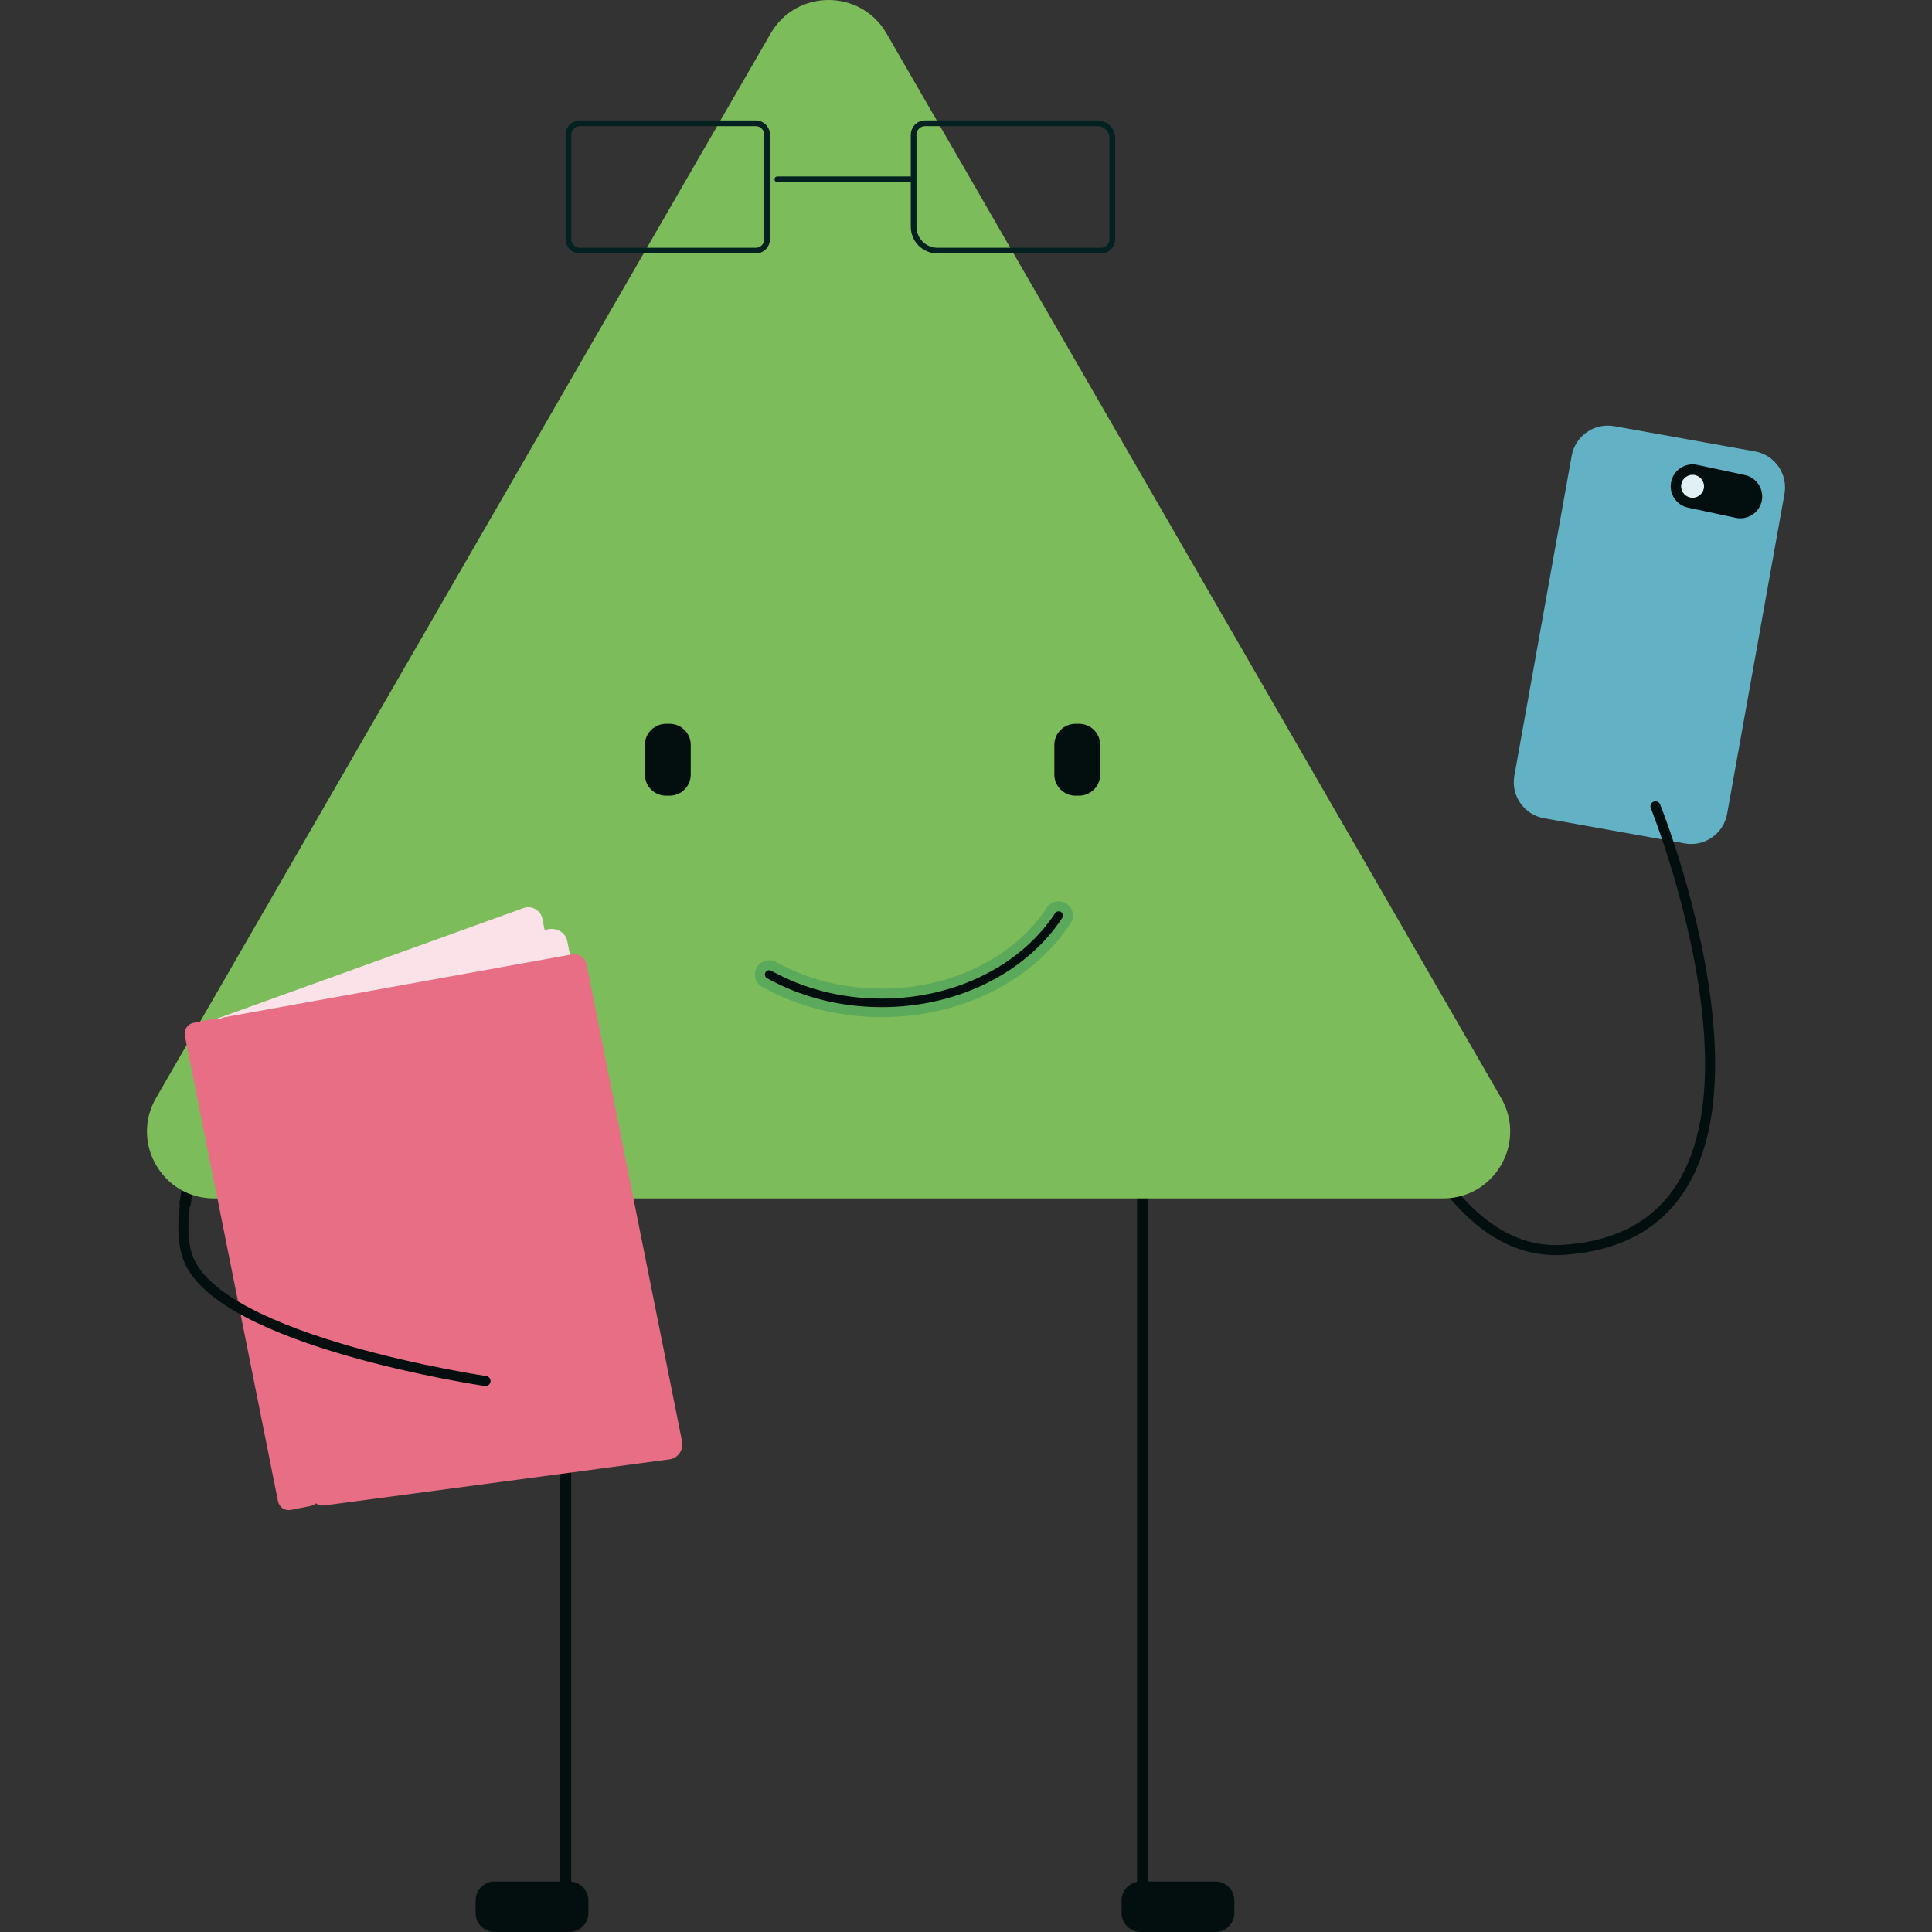<svg width="512" height="512" version="1.1" viewBox="0 0 512 512" xmlns="http://www.w3.org/2000/svg"><rect x="0" y="0" width="512" height="512" fill="#333333" stroke="none"/><defs><clipPath id="clipPath3561"><path d="m355.31 280.44h9.112v-5.531h-9.112z"/></clipPath><clipPath id="clipPath3577"><path d="m350.92 278.48h3.111v-4.292h-3.111z"/></clipPath><clipPath id="clipPath3593"><path d="m351.83 274.85h15.481v-13.712h-15.481z"/></clipPath></defs><g><path d="m409.16 216.84 37.283 6.68c5.274.947 10.317-2.562 11.264-7.836l15.197-84.797c.946-5.274-2.568-10.317-7.842-11.264l-37.278-6.68c-5.279-.946-10.323 2.563-11.269 7.842l-15.197 84.792c-.946 5.273 2.568 10.317 7.842 11.263" style="fill:#62b1c4"/><path d="m461.22 137.36c2.675 0 5.079-1.862 5.662-4.583.665-3.131-1.33-6.21-4.455-6.88l-12.67-2.701c-3.115-.665-6.205 1.325-6.875 4.456-.67 3.13 1.325 6.209 4.455 6.874l12.665 2.706c.409.087.814.128 1.218.128" style="fill:#030f0f"/><path d="m445.51 128.87c0-1.678 1.36-3.038 3.039-3.038 1.677 0 3.038 1.36 3.038 3.038s-1.36 3.038-3.038 3.038-3.039-1.36-3.039-3.038" style="fill:#e0f0f4"/><path d="m77.929 250.87s-25.028 40.997-28.854 67.994" style="fill:none;stroke-linecap:round;stroke-miterlimit:10;stroke-width:3.02;stroke:#030f0f"/><path d="m302.83 277.19v226.7" style="fill:none;stroke-miterlimit:10;stroke-width:3.02;stroke:#030f0f"/><path d="m149.86 268.53v235.37" style="fill:none;stroke-miterlimit:10;stroke-width:3.02;stroke:#030f0f"/><path d="m322.08 512h-19.806c-2.777 0-5.043-2.271-5.043-5.043v-3.299c0-2.778 2.266-5.044 5.043-5.044h19.806c2.772 0 5.043 2.266 5.043 5.044v3.299c0 2.772-2.271 5.043-5.043 5.043" style="fill:#030f0f"/><path d="m150.89 512h-19.805c-2.778 0-5.044-2.271-5.044-5.043v-3.299c0-2.778 2.266-5.044 5.044-5.044h19.805c2.773 0 5.044 2.266 5.044 5.044v3.299c0 2.772-2.271 5.043-5.044 5.043" style="fill:#030f0f"/><path d="m364.62 274.58s15.064 58.767 49.447 56.659c70.071-4.296 24.655-117.55 24.655-117.55" style="fill:none;stroke-linecap:round;stroke-miterlimit:10;stroke-width:2.667;stroke:#030f0f"/><path d="m204.23 8.865-162.89 282.13c-6.824 11.821 1.708 26.598 15.355 26.598h325.77c13.652 0 22.179-14.777 15.356-26.598l-162.88-282.13c-6.829-11.821-23.887-11.821-30.711 0" style="fill:#7dbc5b"/><path d="m280.55 242.64c-8.997 13.775-26.624 23.13-46.9 23.13-11.049 0-21.304-2.772-29.811-7.529" style="fill:none;stroke-linecap:round;stroke-linejoin:round;stroke-miterlimit:10;stroke-width:2.265;stroke:#030f0f"/><path d="m200.27 66.42h-46.598c-1.673 0-3.028-1.355-3.028-3.028v-27.698c0-1.667 1.355-3.023 3.028-3.023h46.598c1.673 0 3.028 1.356 3.028 3.023v27.698c0 1.673-1.355 3.028-3.028 3.028z" style="fill:none;stroke-linecap:round;stroke-linejoin:round;stroke-miterlimit:10;stroke-width:1.511;stroke:#032120"/><path d="m291.75 66.42h-43.284c-3.504 0-6.343-2.839-6.343-6.343v-24.384c0-1.667 1.356-3.023 3.029-3.023h45.692c2.174 0 3.934 1.76 3.934 3.928v26.793c0 1.673-1.356 3.028-3.028 3.028z" style="fill:none;stroke-linecap:round;stroke-linejoin:round;stroke-miterlimit:10;stroke-width:1.511;stroke:#032120"/><path d="m206 47.52h35.1" style="fill:none;stroke-linecap:round;stroke-linejoin:round;stroke-miterlimit:10;stroke-width:1.511;stroke:#032120"/><path d="m76.394 394.63-24.123-119.36c-.373-1.841.66-3.677 2.43-4.317l84.03-30.301c2.179-.783 4.553.552 5.003 2.823l24.961 124.73c.379 1.877-.711 3.744-2.532 4.342l-73.774 24.297c-.312.103-.634.164-.962.184-3.693.21-7.463.43-11.12.639-1.882.103-3.54-1.191-3.913-3.038" style="fill:#fbe2e8"/><path d="m76.698 393.45-23.826-117.97c-.368-1.821.752-3.561 2.639-4.092l89.539-25.069c2.327-.65 4.818.782 5.268 3.033l24.635 123.27c.373 1.856-.809 3.621-2.747 4.112l-78.583 19.749c-.333.087-.675.128-1.023.128-3.918.012-7.918.019-11.795.027-2 0-3.739-1.356-4.107-3.182" style="fill:#fbe2e8"/><path d="m86.001 398.95 91.498-12.214c2.169-.292 3.698-2.527 3.253-4.752l-25.273-126.29c-.384-1.898-2.082-3.1-3.929-2.762l-92.004 16.624c-2.112.384-3.55 2.598-3.089 4.767l25.785 121.88c.384 1.815 1.985 2.982 3.76 2.746" style="fill:#e86e86"/><path d="m82.339 399.09-5.263 1.054c-1.555.312-3.084-.706-3.396-2.266l-24.696-123.41c-.312-1.555.706-3.084 2.266-3.396l5.258-1.054c1.555-.307 3.084.711 3.396 2.266l24.701 123.41c.307 1.555-.711 3.084-2.266 3.396" style="fill:#e86e86"/><path d="m280.55 242.64c-8.997 13.775-26.624 23.13-46.9 23.13-11.049 0-21.304-2.772-29.811-7.529" style="fill:none;stroke-linecap:round;stroke-linejoin:round;stroke-miterlimit:10;stroke-width:7.552;stroke:#5ba95a"/><path d="m280.55 242.64c-8.997 13.775-26.624 23.13-46.9 23.13-11.049 0-21.304-2.772-29.811-7.529" style="fill:none;stroke-linecap:round;stroke-linejoin:round;stroke-miterlimit:10;stroke-width:2.265;stroke:#030f0f"/><path d="m176.48 210.86h.992c3.069 0 5.581-2.511 5.581-5.58v-7.883c0-3.069-2.512-5.58-5.581-5.58h-.992c-3.069 0-5.581 2.511-5.581 5.58v7.883c0 3.069 2.512 5.58 5.581 5.58" style="fill:#030f0f"/><path d="m284.99 210.86h.992c3.069 0 5.58-2.511 5.58-5.58v-7.883c0-3.069-2.511-5.58-5.58-5.58h-.992c-3.069 0-5.581 2.511-5.581 5.58v7.883c0 3.069 2.512 5.58 5.581 5.58" style="fill:#030f0f"/><g clip-path="url(#clipPath3561)" opacity=".34" style="stroke-width:.348"><g style="stroke-width:1.333"><path d="m140.46 298.45-39.017 7.207c-.286.051-.568-.138-.619-.429l-3.161-17.115c-.056-.287.138-.568.43-.619l39.012-7.207c.598-.113 1.176.286 1.289.885l2.951 15.989c.113.604-.286 1.177-.885 1.289z" style="fill:none;stroke-miterlimit:10;stroke-width:.755;stroke:#fff"/></g></g><g clip-path="url(#clipPath3577)" opacity=".34" style="stroke-width:.348"><g style="stroke-width:1.333"><path d="m86.654 308.11-6.624 1.222c-1.033.189-2.026-.491-2.215-1.524l-2.593-14.031c-.189-1.033.496-2.025 1.524-2.215l6.624-1.222c1.033-.194 2.026.491 2.215 1.524l2.593 14.031c.189 1.033-.491 2.025-1.524 2.215z" style="fill:none;stroke-miterlimit:10;stroke-width:.755;stroke:#fff"/></g></g><path d="m49.074 318.87c-.788 5.565-.675 10.531.737 14.424 8.102 22.276 78.853 32.69 78.853 32.69" style="fill:none;stroke-linecap:round;stroke-miterlimit:10;stroke-width:2.667;stroke:#030f0f"/><g clip-path="url(#clipPath3593)" opacity=".34" style="stroke-width:.348"><g style="stroke-width:1.333"><path d="m146.84 313.53 9.182 48.302c.618 3.258-1.632 6.368-4.921 6.798l-56.777 7.401c-3.069.404-5.903-1.683-6.43-4.731l-7.974-45.826c-.542-3.13 1.55-6.112 4.675-6.67l55.57-9.877c3.11-.553 6.087 1.499 6.675 4.603z" style="fill:none;stroke-miterlimit:10;stroke-width:.755;stroke:#fff"/></g></g></g></svg>
